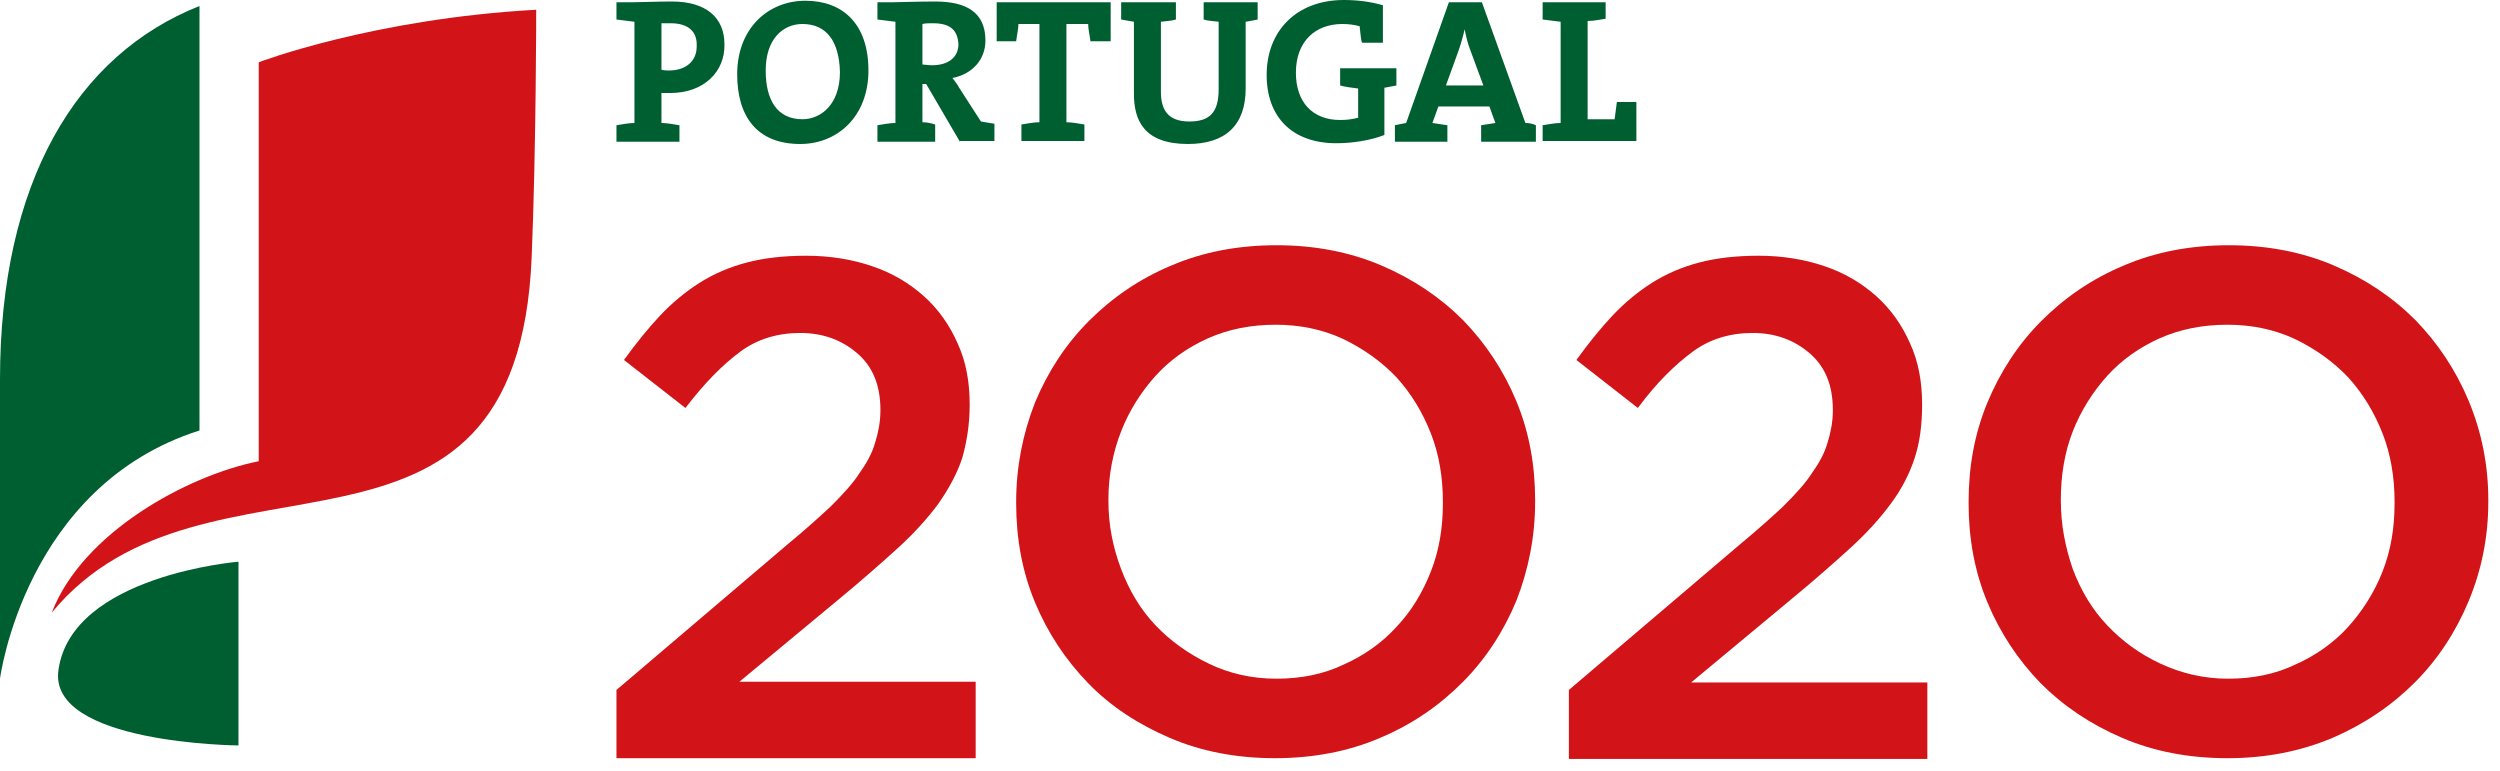 <svg width="201" height="62" viewBox="0 0 201 62" fill="none" xmlns="http://www.w3.org/2000/svg">
<path d="M49.563 55.472L63.31 43.775C64.697 42.629 65.843 41.604 66.807 40.7C67.772 39.735 68.556 38.891 69.099 38.047C69.701 37.202 70.124 36.419 70.365 35.574C70.606 34.791 70.787 33.946 70.787 32.982C70.787 30.992 70.184 29.485 68.918 28.399C67.651 27.314 66.144 26.771 64.335 26.771C62.526 26.771 60.898 27.254 59.512 28.279C58.125 29.304 56.678 30.751 55.11 32.801L50.166 28.942C51.13 27.615 52.095 26.409 53.06 25.384C54.025 24.359 55.11 23.455 56.256 22.731C57.401 22.008 58.667 21.465 60.054 21.104C61.441 20.742 63.009 20.561 64.818 20.561C66.747 20.561 68.556 20.862 70.124 21.405C71.752 21.948 73.138 22.792 74.284 23.817C75.43 24.842 76.334 26.108 76.997 27.615C77.66 29.062 77.962 30.69 77.962 32.499V32.56C77.962 34.127 77.721 35.574 77.359 36.841C76.937 38.107 76.274 39.313 75.43 40.519C74.585 41.664 73.5 42.87 72.174 44.076C70.847 45.282 69.34 46.608 67.591 48.056L59.451 54.809H78.444V60.959H49.563V55.472Z" fill="#D21317"/>
<path d="M102.502 60.959C99.427 60.959 96.593 60.416 94.061 59.331C91.528 58.245 89.297 56.798 87.489 54.929C85.68 53.06 84.233 50.889 83.208 48.417C82.183 45.945 81.7 43.292 81.7 40.458V40.338C81.7 37.504 82.243 34.851 83.208 32.379C84.233 29.907 85.68 27.676 87.549 25.806C89.418 23.937 91.589 22.43 94.181 21.345C96.714 20.259 99.548 19.717 102.623 19.717C105.698 19.717 108.532 20.259 111.064 21.345C113.597 22.43 115.767 23.877 117.636 25.746C119.445 27.615 120.892 29.786 121.917 32.258C122.942 34.73 123.425 37.383 123.425 40.217V40.338C123.425 43.172 122.882 45.825 121.917 48.297C120.892 50.769 119.445 53 117.576 54.869C115.707 56.738 113.536 58.245 110.944 59.331C108.411 60.416 105.577 60.959 102.502 60.959ZM102.623 54.567C104.613 54.567 106.421 54.206 108.049 53.422C109.677 52.698 111.124 51.673 112.27 50.407C113.476 49.141 114.38 47.633 115.044 45.945C115.707 44.257 116.008 42.448 116.008 40.458V40.338C116.008 38.408 115.707 36.539 115.044 34.851C114.38 33.162 113.476 31.655 112.27 30.329C111.064 29.062 109.617 28.037 107.989 27.253C106.301 26.47 104.492 26.108 102.563 26.108C100.573 26.108 98.764 26.47 97.136 27.193C95.508 27.917 94.061 28.942 92.915 30.208C91.77 31.474 90.805 32.982 90.142 34.67C89.478 36.358 89.117 38.227 89.117 40.157V40.277C89.117 42.207 89.478 44.016 90.142 45.764C90.805 47.513 91.709 49.02 92.915 50.286C94.121 51.553 95.568 52.578 97.196 53.361C98.824 54.145 100.633 54.567 102.623 54.567Z" fill="#D21317"/>
<path d="M126.138 55.472L139.885 43.775C141.272 42.629 142.418 41.604 143.383 40.7C144.347 39.735 145.131 38.891 145.674 38.047C146.277 37.202 146.699 36.419 146.94 35.574C147.181 34.791 147.362 33.946 147.362 32.982C147.362 30.992 146.759 29.485 145.493 28.399C144.227 27.314 142.719 26.771 140.91 26.771C139.102 26.771 137.474 27.254 136.087 28.279C134.7 29.304 133.193 30.751 131.685 32.801L126.741 28.942C127.706 27.615 128.67 26.409 129.635 25.384C130.6 24.359 131.685 23.455 132.831 22.731C133.976 22.008 135.243 21.465 136.629 21.104C138.016 20.742 139.584 20.561 141.393 20.561C143.322 20.561 145.131 20.862 146.699 21.405C148.327 21.948 149.714 22.792 150.859 23.817C152.005 24.842 152.909 26.108 153.572 27.615C154.236 29.062 154.537 30.69 154.537 32.499V32.56C154.537 34.127 154.356 35.574 153.934 36.841C153.512 38.107 152.909 39.313 152.005 40.519C151.161 41.664 150.075 42.87 148.749 44.076C147.422 45.282 145.915 46.608 144.166 48.056L135.966 54.869H154.959V61.019H126.138V55.472Z" fill="#D21317"/>
<path d="M179.077 60.959C176.002 60.959 173.168 60.416 170.636 59.331C168.104 58.245 165.933 56.798 164.064 54.929C162.255 53.06 160.808 50.889 159.783 48.417C158.758 45.945 158.276 43.292 158.276 40.458V40.338C158.276 37.504 158.758 34.851 159.783 32.379C160.808 29.907 162.255 27.676 164.124 25.806C165.993 23.937 168.164 22.43 170.757 21.345C173.289 20.259 176.123 19.717 179.198 19.717C182.273 19.717 185.107 20.259 187.639 21.345C190.172 22.43 192.342 23.877 194.212 25.746C196.02 27.615 197.468 29.786 198.493 32.258C199.518 34.73 200.06 37.383 200.06 40.217V40.338C200.06 43.172 199.518 45.825 198.493 48.297C197.468 50.769 196.02 53 194.151 54.869C192.282 56.738 190.051 58.245 187.519 59.331C184.926 60.416 182.153 60.959 179.077 60.959ZM179.138 54.567C181.127 54.567 182.936 54.206 184.564 53.422C186.192 52.698 187.639 51.673 188.785 50.407C189.931 49.141 190.895 47.633 191.559 45.945C192.222 44.257 192.523 42.448 192.523 40.458V40.338C192.523 38.408 192.222 36.539 191.559 34.851C190.895 33.162 189.991 31.655 188.785 30.329C187.579 29.062 186.132 28.037 184.504 27.253C182.816 26.47 181.007 26.108 179.077 26.108C177.088 26.108 175.279 26.47 173.651 27.193C172.023 27.917 170.576 28.942 169.43 30.208C168.285 31.474 167.32 32.982 166.657 34.67C165.993 36.358 165.692 38.227 165.692 40.157V40.277C165.692 42.207 166.054 44.016 166.657 45.764C167.32 47.513 168.224 49.02 169.43 50.286C170.636 51.553 172.023 52.578 173.711 53.361C175.399 54.145 177.208 54.567 179.138 54.567Z" fill="#D21317"/>
<path d="M53.904 7.477C53.723 7.477 53.482 7.477 53.181 7.477V9.888C53.663 9.888 54.206 10.009 54.628 10.069V11.396H49.563V10.069C49.985 10.009 50.528 9.888 51.01 9.888V1.749C50.528 1.688 49.985 1.628 49.563 1.568V0.181H50.889C51.432 0.181 52.879 0.121 54.025 0.121C56.738 0.121 58.245 1.387 58.245 3.557C58.306 5.728 56.617 7.477 53.904 7.477ZM53.904 1.869C53.663 1.869 53.422 1.869 53.181 1.869V5.607C53.422 5.668 53.603 5.668 53.783 5.668C55.11 5.668 56.014 4.944 56.014 3.738C56.075 2.593 55.411 1.869 53.904 1.869ZM64.335 11.577C60.898 11.577 59.27 9.406 59.27 5.969C59.27 2.291 61.742 0.06 64.757 0.06C67.712 0.06 69.822 1.869 69.822 5.668C69.822 9.346 67.35 11.577 64.335 11.577ZM64.516 1.929C62.949 1.929 61.562 3.135 61.562 5.668C61.562 8.019 62.466 9.587 64.516 9.587C65.963 9.587 67.531 8.441 67.531 5.788C67.471 3.316 66.446 1.929 64.516 1.929ZM77.178 11.396L74.465 6.753H74.163V9.828C74.465 9.828 74.827 9.888 75.188 10.009V11.396H70.546V10.069C70.968 10.009 71.51 9.888 71.993 9.888V1.749C71.51 1.688 70.968 1.628 70.546 1.568V0.181H71.812C72.234 0.181 73.802 0.121 75.188 0.121C77.66 0.121 79.228 0.965 79.228 3.256C79.228 4.824 78.143 5.969 76.575 6.271C76.756 6.512 76.997 6.813 77.118 7.055L78.867 9.768C79.168 9.828 79.59 9.888 79.952 9.949V11.335H77.178V11.396ZM75.007 1.869C74.706 1.869 74.405 1.869 74.163 1.929V5.185C74.284 5.185 74.585 5.246 74.947 5.246C76.274 5.246 77.058 4.582 77.058 3.557C76.997 2.412 76.394 1.869 75.007 1.869ZM87.67 3.316C87.609 2.774 87.489 2.352 87.489 1.929H85.74V9.828C86.222 9.828 86.765 9.949 87.187 10.009V11.335H82.122V10.009C82.544 9.949 83.087 9.828 83.57 9.828V1.929H81.881C81.881 2.352 81.761 2.774 81.7 3.316H80.133V0.181H89.298V3.316H87.67ZM100.151 1.749V7.115C100.151 10.069 98.523 11.577 95.508 11.577C91.951 11.577 91.167 9.647 91.167 7.537V1.749C90.805 1.688 90.443 1.628 90.142 1.568V0.181H94.543V1.568C94.181 1.688 93.759 1.688 93.337 1.749V7.356C93.337 8.743 93.82 9.768 95.629 9.768C97.257 9.768 97.98 9.044 97.98 7.175V1.749C97.558 1.688 97.136 1.688 96.774 1.568V0.181H101.115V1.568C100.874 1.628 100.513 1.688 100.151 1.749ZM111.305 7.055V10.853C110.22 11.275 108.773 11.516 107.446 11.516C103.889 11.516 101.839 9.406 101.839 6.03C101.839 2.472 104.251 0 108.049 0C109.074 0 110.16 0.121 111.185 0.422V3.437H109.497C109.376 2.954 109.376 2.532 109.316 2.11C108.894 1.99 108.411 1.929 107.929 1.929C105.758 1.929 104.191 3.316 104.191 5.849C104.191 8.2 105.517 9.647 107.748 9.647C108.291 9.647 108.713 9.587 109.195 9.466V7.115C108.713 7.055 108.17 6.994 107.748 6.874V5.487H112.27V6.874C111.908 6.934 111.607 6.994 111.305 7.055ZM119.084 11.396V10.069C119.445 10.009 119.867 9.949 120.229 9.888L119.747 8.562H115.647L115.164 9.888C115.526 9.949 116.008 10.009 116.37 10.069V11.396H112.15V10.069C112.391 10.009 112.752 9.949 113.054 9.888L116.491 0.181H119.144L122.641 9.888C122.942 9.888 123.244 9.949 123.485 10.069V11.396H119.084ZM118.239 4.1C117.998 3.497 117.878 2.954 117.757 2.352C117.636 2.894 117.456 3.557 117.214 4.221L116.25 6.874H119.264L118.239 4.1ZM124.028 11.396V10.069C124.45 10.009 124.992 9.888 125.475 9.888V1.749C124.992 1.688 124.45 1.628 124.028 1.568V0.181H129.093V1.507C128.67 1.568 128.128 1.688 127.645 1.688V9.587H129.816C129.876 9.165 129.937 8.683 129.997 8.2H131.565V11.335H124.028V11.396Z" fill="#005F30"/>
<path d="M16.039 0.482C6.15 4.402 0 14.652 0 30.51V54.567C0 54.567 1.99 39.072 16.039 34.61V0.482Z" fill="#005F30"/>
<path d="M20.802 37.082C15.074 38.227 6.633 42.81 4.16 49.261C16.461 34.308 41.604 48.779 42.749 20.621C43.111 11.697 43.111 0.784 43.111 0.784C29.967 1.507 20.802 5.005 20.802 5.005V37.082Z" fill="#D21317"/>
<path d="M19.174 45.161C19.174 45.161 5.788 46.247 4.703 53.844C3.799 59.813 19.174 59.934 19.174 59.934V45.161Z" fill="#005F30"/>
</svg>
